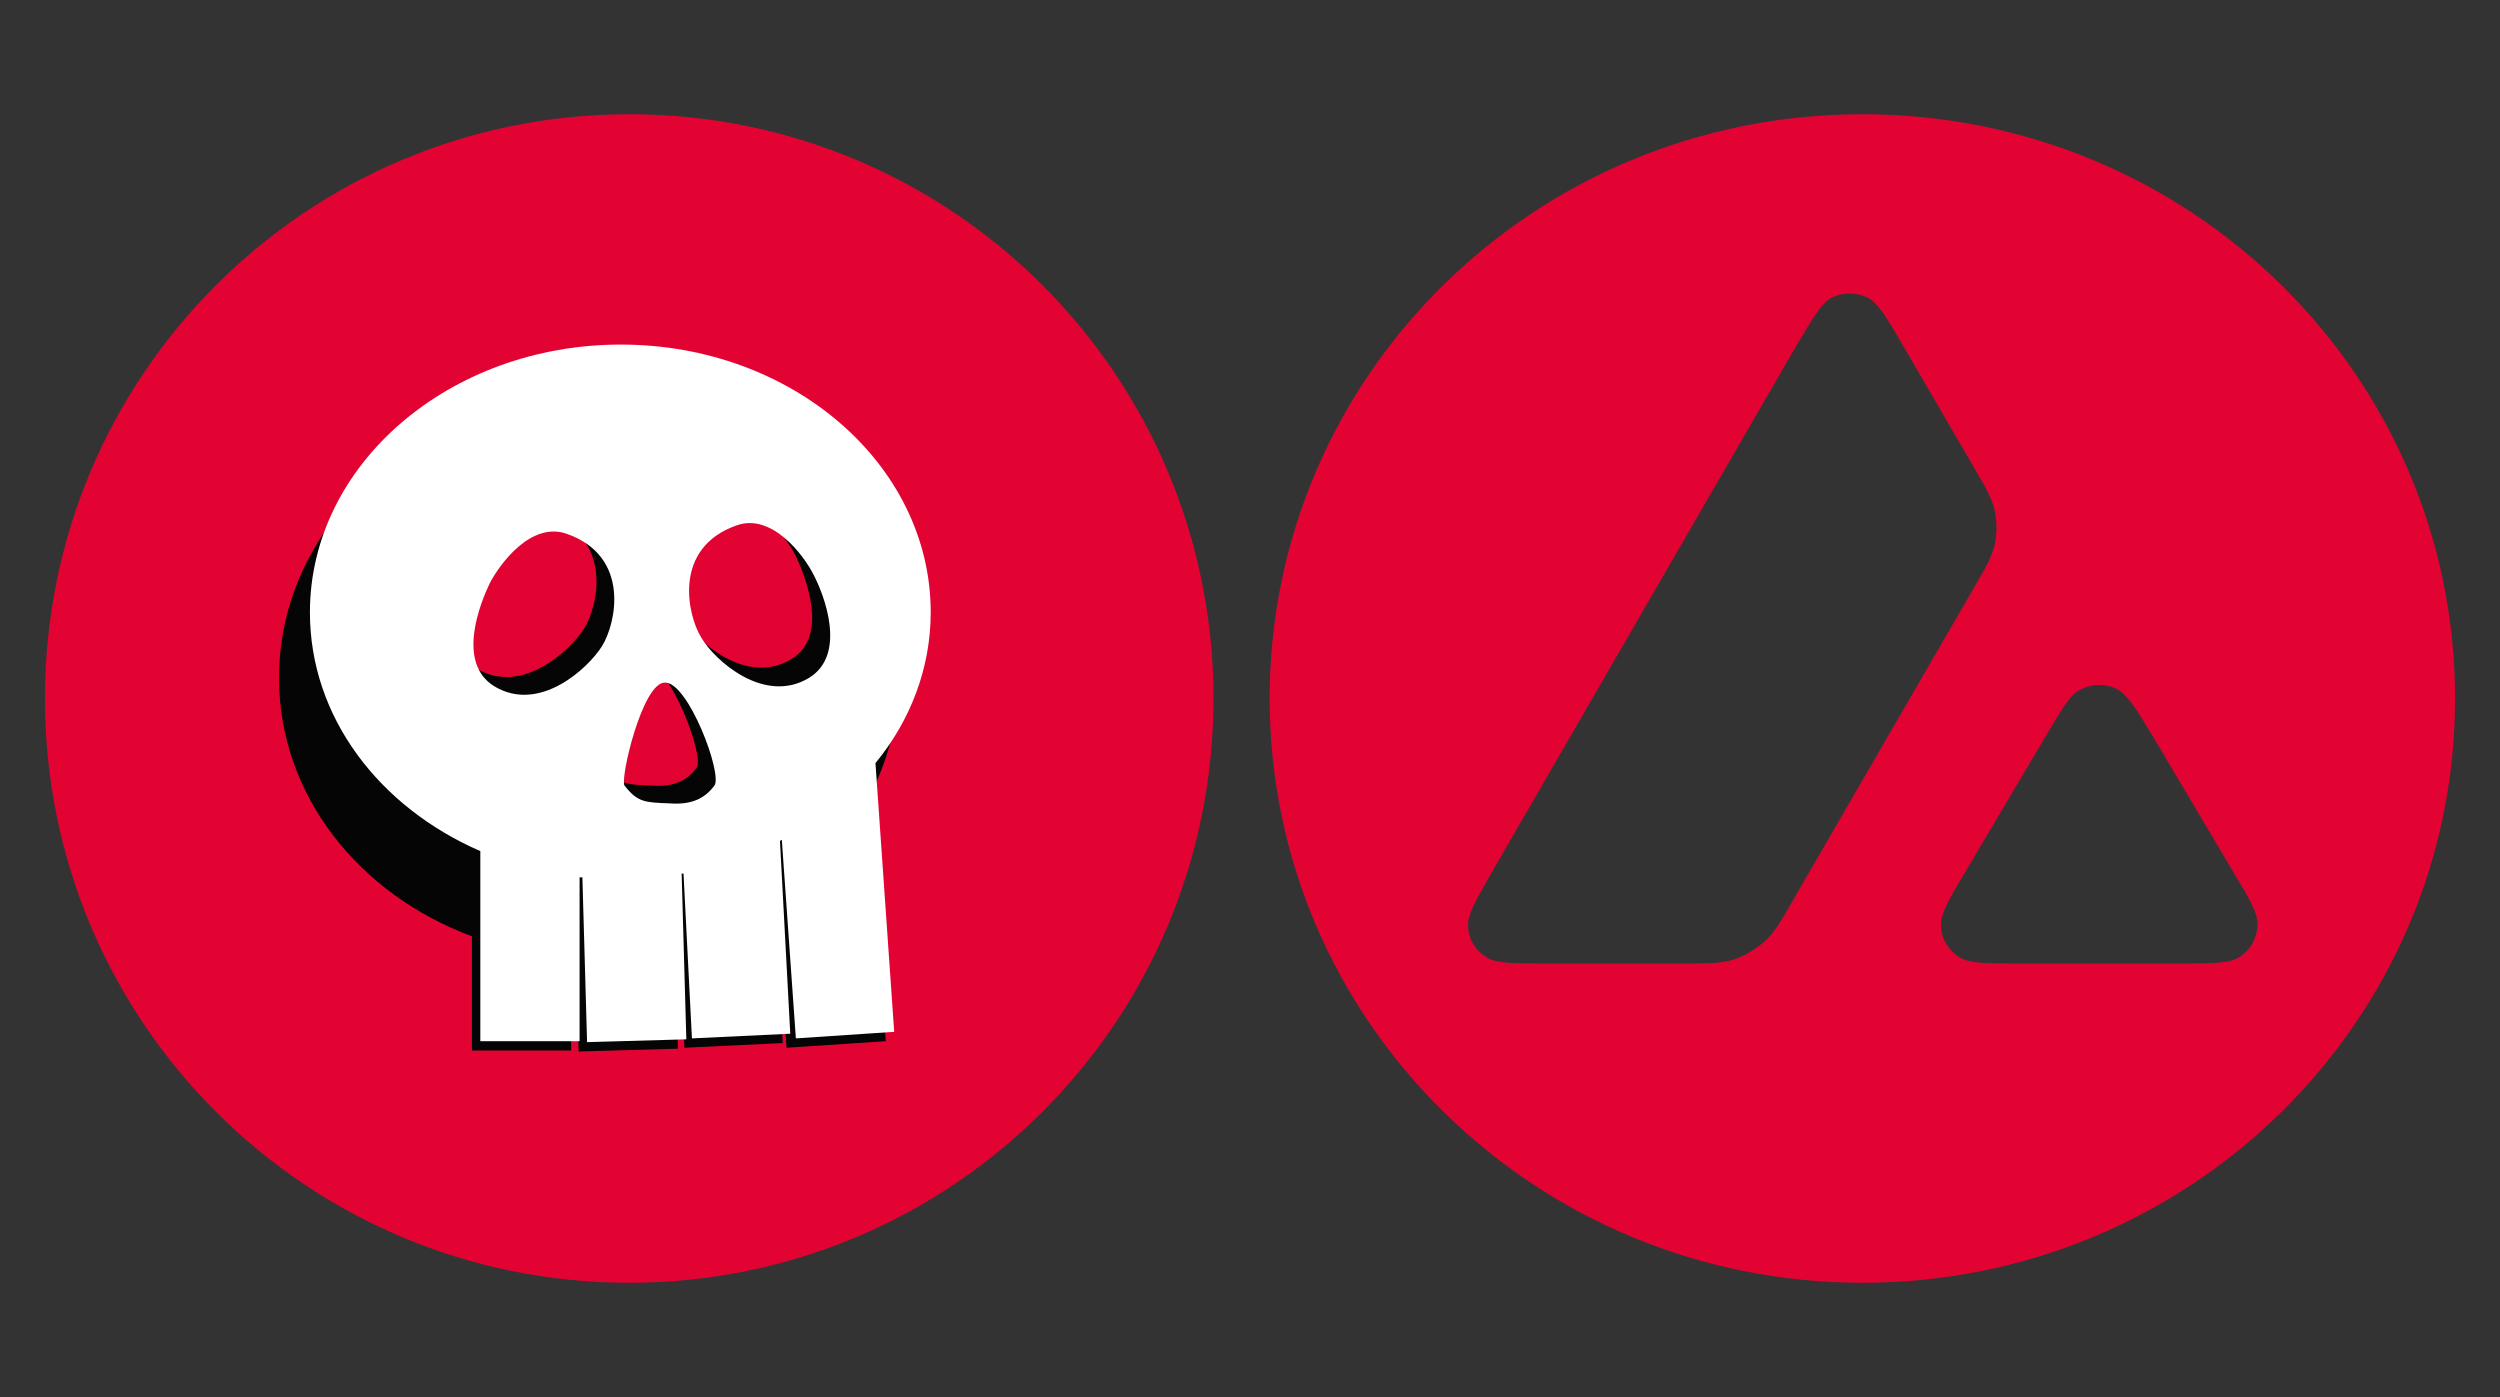 <svg enable-background="new 0 0 267 149.2" viewBox="0 0 267 149.2" xmlns="http://www.w3.org/2000/svg"><rect x="0" y="0" width="267" height="149.2" fill="#333333" stroke="none"/><g enable-background="new"><path clip-rule="evenodd" d="m67.2 12.2c34.5 0 62.4 27.9 62.4 62.4s-27.9 62.4-62.4 62.4-62.4-27.9-62.4-62.4 27.9-62.4 62.4-62.4z" fill="#e30333" fill-rule="evenodd"/><path d="m67.2 12.2c34.5 0 62.4 27.9 62.4 62.4s-27.9 62.4-62.4 62.4-62.4-27.9-62.4-62.4 27.9-62.4 62.4-62.4z" fill="none"/></g><path clip-rule="evenodd" d="m198.9 137c35 0 63.3-27.9 63.3-62.4s-28.3-62.4-63.3-62.4-63.3 27.9-63.3 62.4 28.4 62.4 63.3 62.4zm-19.1-34.1h-14.8c-3.5 0-5.3 0-6.3-.7-1.1-.7-1.9-1.9-1.9-3.3-.1-1.2.8-2.7 2.5-5.7l32.5-56.2c1.8-3 2.7-4.6 3.8-5.2 1.2-.6 2.7-.6 3.9 0 1.1.6 2 2.1 3.8 5.2l7.5 12.9c1.3 2.2 1.9 3.3 2.2 4.5.3 1.3.3 2.6 0 3.9-.3 1.2-.9 2.3-2.2 4.5l-19.4 33.5c-1.3 2.3-2 3.4-2.9 4.2-1 .9-2.2 1.6-3.4 2-1.3.4-2.7.4-5.3.4zm53 0h-17.2c-3.6 0-5.3 0-6.4-.7s-1.9-2-1.9-3.3c-.1-1.2.8-2.8 2.6-5.8l8.6-14.5c1.8-3 2.6-4.5 3.8-5 1.2-.6 2.6-.6 3.8 0 1.1.6 2 2 3.8 5l8.6 14.5c1.8 3 2.7 4.5 2.6 5.8-.1 1.4-.8 2.6-1.9 3.3s-2.8.7-6.4.7z" fill="#e30333" fill-rule="evenodd"/><path clip-rule="evenodd" d="m96 72.4c0-16.4-14.8-29.8-33.1-29.8s-33.1 13.3-33.1 29.8c0 12.5 8.5 23.1 20.6 27.6v12.2h10.6v-10.1h.5l.3 10.2 10.6-.3-.3-11.1c.1 0 .3-.1.4-.1l.6 11.1 10.5-.5-.9-15.2c.1-.1.2-.1.2-.2l1.1 15.9 10.6-.7-1.8-26c2-3.9 3.2-8.2 3.2-12.8zm-33.6-5.3c-1.5 2.4-6.7 7.2-11.5 4.3-4.1-2.5-1.5-8.9-.5-11 1.1-2.1 4.4-6.6 8.2-5.3 6.9 2.4 5.3 9.6 3.8 12zm12 14.9c-.9 1.2-2.2 2.1-4.8 1.9-2.6-.1-3.4-.1-4.8-1.9-.5-.7 1.9-11 4.3-11 2.4-.1 6.2 9.8 5.3 11zm10.1-11.6c-4.8 2.9-10.1-1.9-11.5-4.3-1.5-2.4-3.1-9.6 3.8-12 3.8-1.3 7.1 3.1 8.2 5.3 1 2.1 3.6 8.6-.5 11z" fill="#050505" fill-rule="evenodd"/><path d="m96 72.4c0-16.4-14.8-29.8-33.1-29.8s-33.1 13.3-33.1 29.8c0 12.5 8.5 23.1 20.6 27.6v12.2h10.6v-10.1h.5l.3 10.2 10.6-.3-.3-11.1c.1 0 .3-.1.4-.1l.6 11.1 10.5-.5-.9-15.2c.1-.1.2-.1.2-.2l1.1 15.9 10.6-.7-1.8-26c2-3.9 3.2-8.2 3.2-12.8zm-33.6-5.3c-1.5 2.4-6.7 7.2-11.5 4.3-4.1-2.5-1.5-8.9-.5-11 1.1-2.1 4.4-6.6 8.2-5.3 6.9 2.4 5.3 9.6 3.8 12zm12 14.9c-.9 1.2-2.2 2.1-4.8 1.9-2.6-.1-3.4-.1-4.8-1.9-.5-.7 1.9-11 4.3-11 2.4-.1 6.2 9.8 5.3 11zm10.1-11.6c-4.8 2.9-10.1-1.9-11.5-4.3-1.5-2.4-3.1-9.6 3.8-12 3.8-1.3 7.1 3.1 8.2 5.3 1 2.1 3.6 8.6-.5 11z" fill="none"/><path clip-rule="evenodd" d="m99.4 65.4c0-15.8-14.8-28.6-33.1-28.6s-33.2 12.8-33.2 28.6c0 11.2 7.4 20.8 18.2 25.5v20.3h10.6v-17.5h.3l.5 17.6 10.6-.3-.5-17.7h.2l.9 17.6 10.5-.5-1.1-20.6c.1 0 .1-.1.2-.1l1.5 21.2 10.5-.7-2-28.7c3.7-4.5 5.9-10.1 5.9-16.1zm-35.1 3.6c-1.5 2.4-6.7 7.2-11.5 4.3-4.1-2.5-1.5-8.9-.5-11 1.1-2.1 4.4-6.6 8.2-5.3 6.9 2.4 5.3 9.6 3.8 12zm12 14.9c-.9 1.2-2.2 2.1-4.8 1.9-2.6-.1-3.4-.1-4.8-1.9-.5-.7 1.9-11 4.3-11 2.5-.1 6.2 9.8 5.3 11zm10.1-11.5c-4.8 2.9-10.1-1.9-11.5-4.3-1.5-2.4-3.1-9.6 3.8-12 3.7-1.3 7.1 3.1 8.2 5.3 1.1 2.1 3.6 8.5-.5 11z" fill="#fff" fill-rule="evenodd"/><path d="m99.4 65.4c0-15.8-14.8-28.6-33.1-28.6s-33.2 12.8-33.2 28.6c0 11.2 7.4 20.8 18.2 25.5v20.3h10.6v-17.5h.3l.5 17.6 10.6-.3-.5-17.7h.2l.9 17.6 10.5-.5-1.1-20.6c.1 0 .1-.1.2-.1l1.5 21.2 10.5-.7-2-28.7c3.7-4.5 5.9-10.1 5.9-16.1zm-35.1 3.6c-1.5 2.4-6.7 7.2-11.5 4.3-4.1-2.5-1.5-8.9-.5-11 1.1-2.1 4.4-6.6 8.2-5.3 6.9 2.4 5.3 9.6 3.8 12zm12 14.9c-.9 1.2-2.2 2.1-4.8 1.9-2.6-.1-3.4-.1-4.8-1.9-.5-.7 1.9-11 4.3-11 2.5-.1 6.2 9.8 5.3 11zm10.1-11.5c-4.8 2.9-10.1-1.9-11.5-4.3-1.5-2.4-3.1-9.6 3.8-12 3.7-1.3 7.1 3.1 8.2 5.3 1.1 2.1 3.6 8.5-.5 11z" fill="none"/></svg>